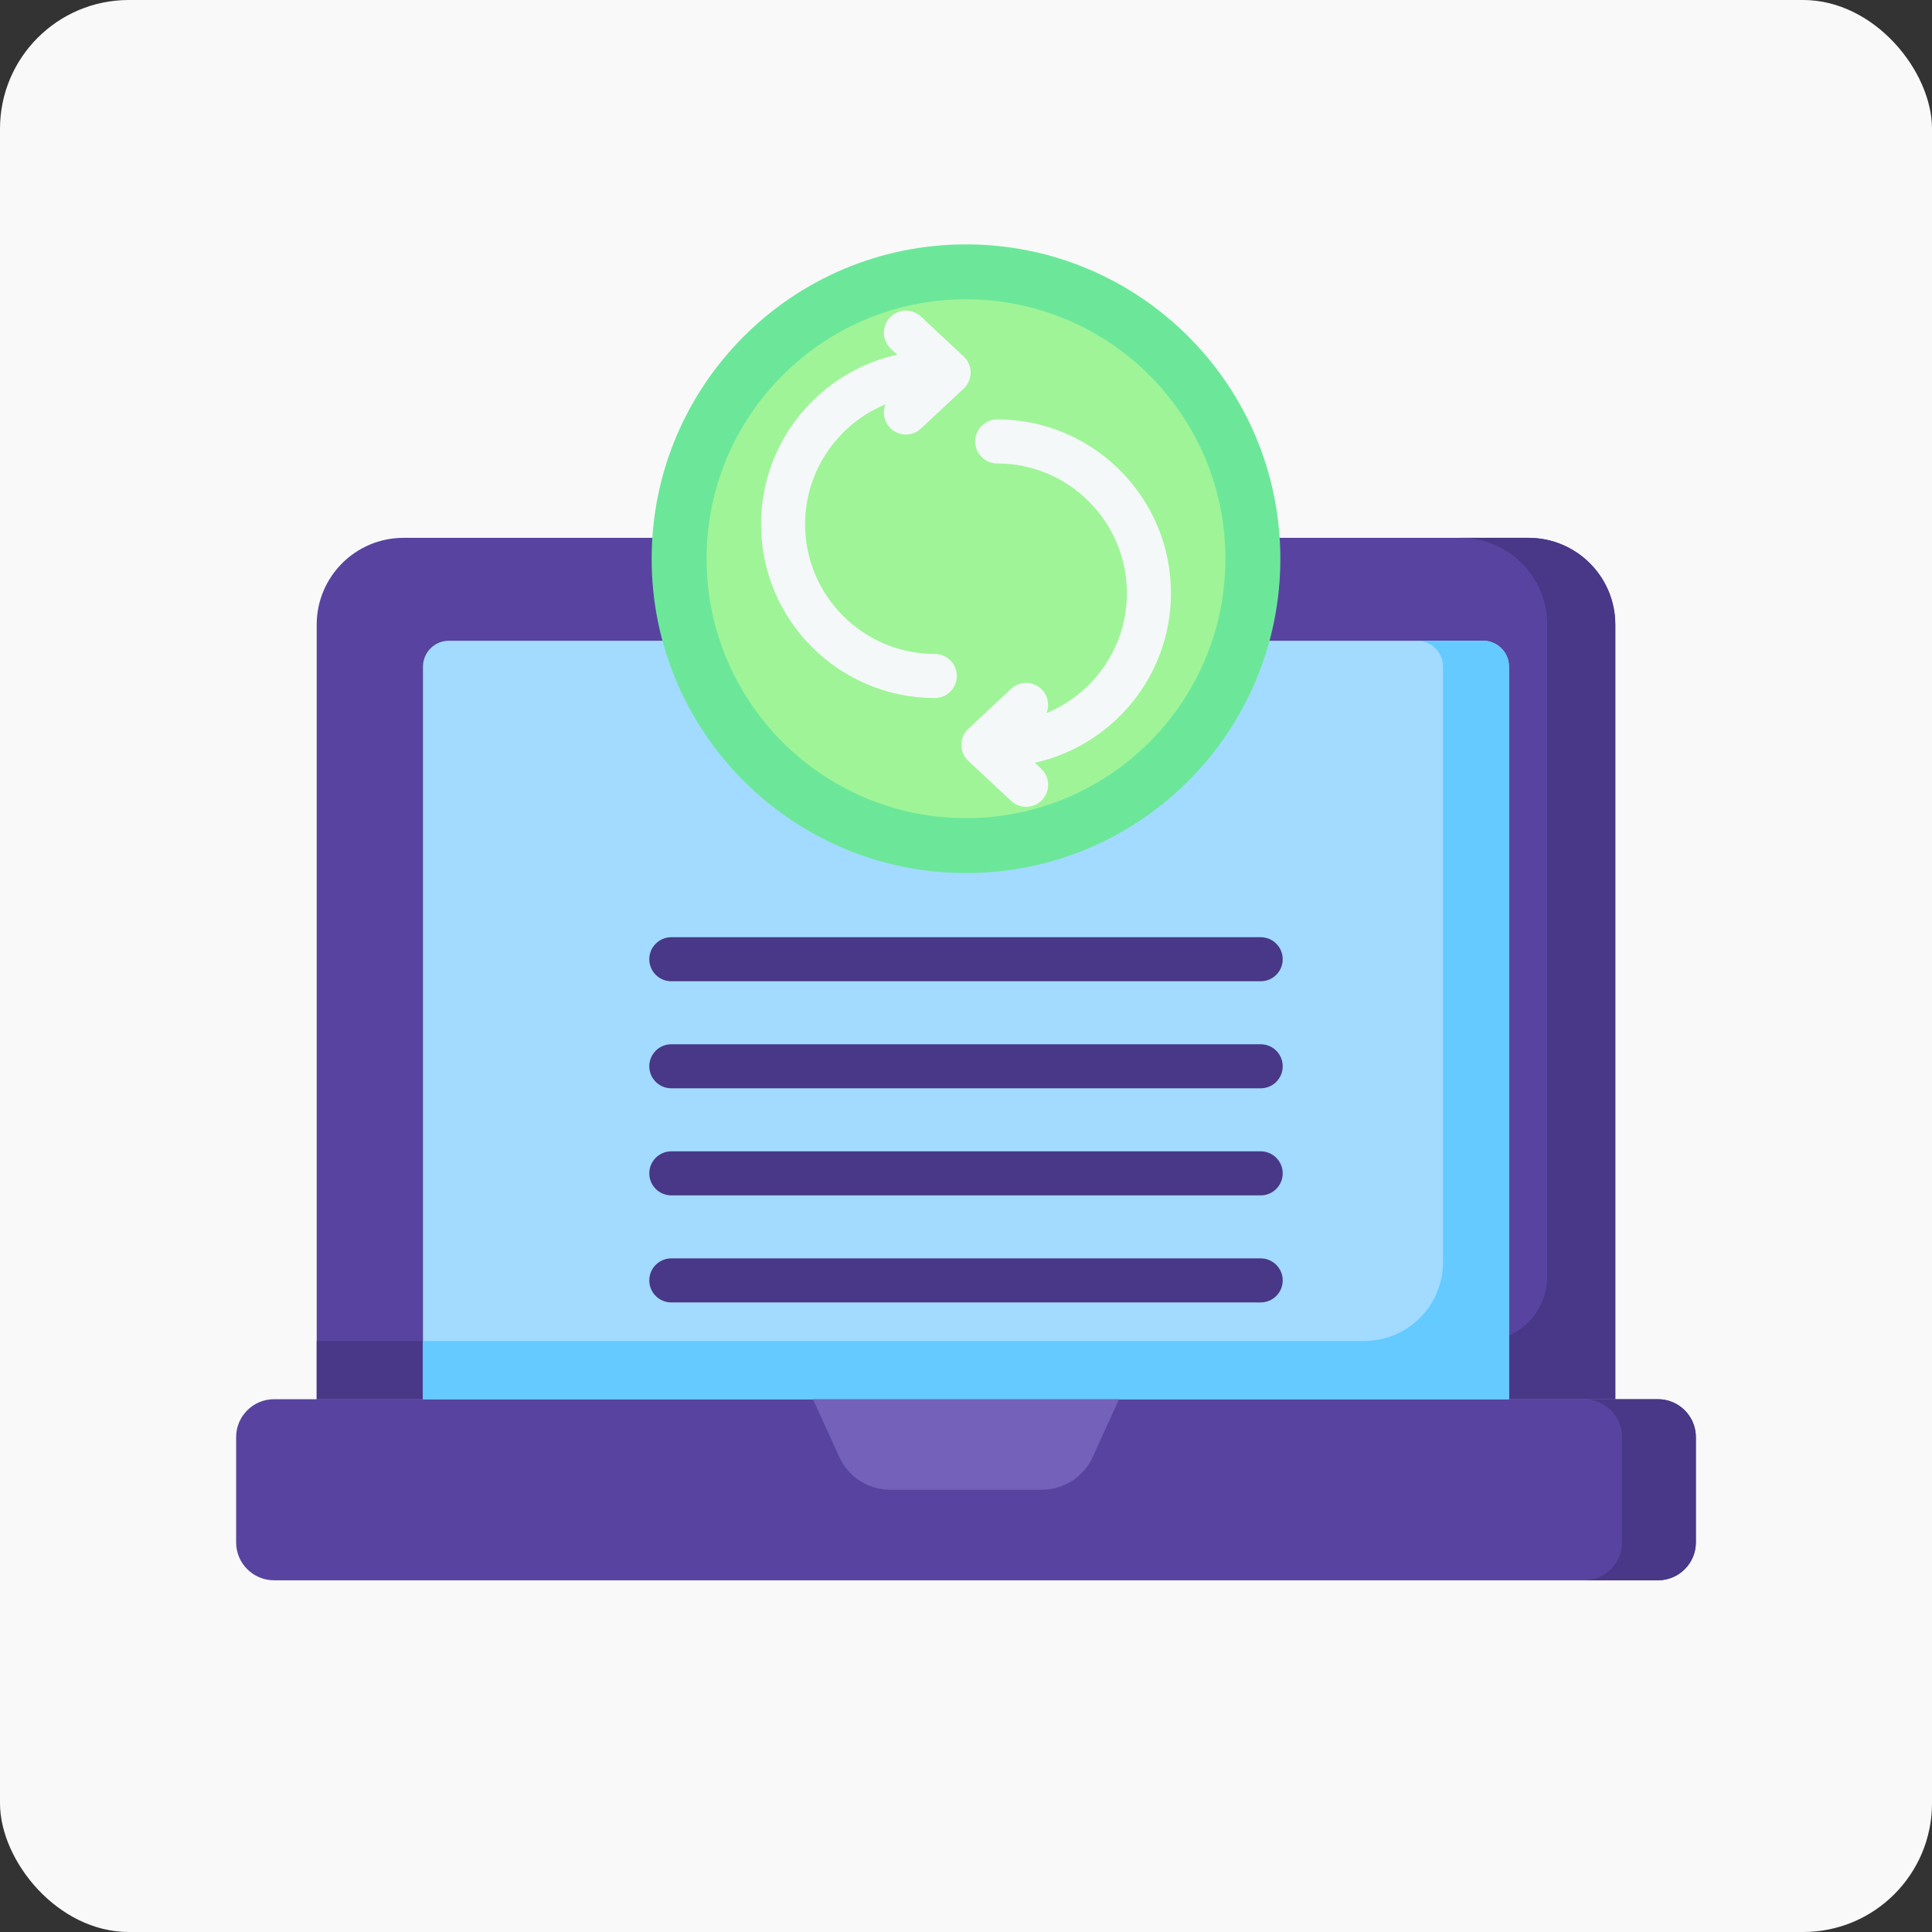 <svg width="180" height="180" viewBox="0 0 180 180" fill="none" xmlns="http://www.w3.org/2000/svg">
<rect x="0" y="0" width="180" height="180" fill="#333333" stroke="none"/>
<rect width="180" height="180" rx="12" fill="#F9F9F9"/>
<path d="M154.467 147.233H25.533C23.582 147.233 22 145.651 22 143.7V133.894C22 131.943 23.582 130.361 25.533 130.361H154.467C156.418 130.361 158 131.943 158 133.894V143.7C158 145.651 156.418 147.233 154.467 147.233Z" fill="#5844A0"/>
<path d="M154.467 130.361H147.588C149.539 130.361 151.121 131.943 151.121 133.894V143.7C151.121 145.651 149.539 147.233 147.588 147.233H154.467C156.418 147.233 158 145.651 158 143.7V133.894C158 131.943 156.418 130.361 154.467 130.361Z" fill="#483887"/>
<path d="M142.405 50.109H37.595C33.127 50.109 29.506 53.731 29.506 58.199V130.362H150.494V58.199C150.494 53.731 146.873 50.109 142.405 50.109Z" fill="#5844A0"/>
<path d="M142.405 50.109H136.061C140.529 50.109 144.15 53.731 144.15 58.199V118.942C144.15 122.254 141.465 124.939 138.153 124.939H29.506V130.362H150.494V58.199C150.494 53.731 146.873 50.109 142.405 50.109Z" fill="#483887"/>
<path d="M138.176 59.696H41.824C40.49 59.696 39.408 60.778 39.408 62.112V130.361H140.592V62.112C140.592 60.778 139.51 59.696 138.176 59.696Z" fill="#A2DBFF"/>
<path d="M138.176 59.696H132.028C133.362 59.696 134.444 60.778 134.444 62.112V117.589C134.444 121.648 131.153 124.938 127.094 124.938H39.408V130.361H140.592V62.112C140.592 60.778 139.51 59.696 138.176 59.696Z" fill="#64CAFF"/>
<path d="M90 81.342C106.175 81.342 119.287 68.229 119.287 52.055C119.287 35.88 106.175 22.768 90 22.768C73.825 22.768 60.713 35.88 60.713 52.055C60.713 68.229 73.825 81.342 90 81.342Z" fill="#6CE79A"/>
<path d="M90.001 76.223C103.348 76.223 114.169 65.402 114.169 52.054C114.169 38.706 103.348 27.886 90.001 27.886C76.653 27.886 65.832 38.706 65.832 52.054C65.832 65.402 76.653 76.223 90.001 76.223Z" fill="#9FF497"/>
<path d="M87.092 60.929C80.43 60.929 75.009 55.509 75.009 48.846C75.009 43.811 78.106 39.487 82.494 37.674C82.211 38.389 82.341 39.233 82.9 39.832C83.305 40.264 83.851 40.483 84.4 40.483C84.902 40.483 85.406 40.3 85.801 39.93L89.781 36.21C90.196 35.822 90.432 35.279 90.432 34.711C90.432 34.142 90.196 33.6 89.781 33.211L85.801 29.491C84.973 28.717 83.674 28.762 82.9 29.589C82.126 30.417 82.17 31.716 82.998 32.49L83.591 33.044C76.343 34.649 70.904 41.122 70.904 48.846C70.904 57.772 78.166 65.033 87.092 65.033C88.226 65.033 89.144 64.115 89.144 62.981C89.144 61.848 88.226 60.929 87.092 60.929Z" fill="#F4F8F9"/>
<path d="M109.096 55.263C109.096 46.337 101.834 39.075 92.908 39.075C91.774 39.075 90.856 39.994 90.856 41.127C90.856 42.261 91.775 43.18 92.908 43.18C99.57 43.18 104.991 48.6 104.991 55.263C104.991 60.298 101.894 64.621 97.507 66.434C97.789 65.719 97.66 64.875 97.1 64.277C96.327 63.449 95.028 63.404 94.199 64.179L90.219 67.898C89.804 68.286 89.568 68.829 89.568 69.398C89.568 69.966 89.804 70.509 90.219 70.897L94.199 74.617C94.595 74.987 95.098 75.17 95.6 75.17C96.149 75.17 96.696 74.951 97.1 74.519C97.874 73.69 97.83 72.392 97.002 71.618L96.409 71.064C103.657 69.46 109.096 62.986 109.096 55.263Z" fill="#F4F8F9"/>
<path d="M97.058 138.797H82.942C80.897 138.797 79.041 137.603 78.194 135.742L75.743 130.361H104.257L101.807 135.742C100.959 137.603 99.103 138.797 97.058 138.797Z" fill="#7361BA"/>
<path d="M117.455 91.423H62.545C61.412 91.423 60.493 90.504 60.493 89.371C60.493 88.237 61.412 87.318 62.545 87.318H117.455C118.589 87.318 119.507 88.237 119.507 89.371C119.507 90.504 118.589 91.423 117.455 91.423Z" fill="#483887"/>
<path d="M117.455 101.396H62.545C61.412 101.396 60.493 100.478 60.493 99.344C60.493 98.21 61.412 97.292 62.545 97.292H117.455C118.589 97.292 119.507 98.211 119.507 99.344C119.507 100.478 118.589 101.396 117.455 101.396Z" fill="#483887"/>
<path d="M117.455 111.371H62.545C61.412 111.371 60.493 110.452 60.493 109.319C60.493 108.185 61.412 107.267 62.545 107.267H117.455C118.589 107.267 119.507 108.185 119.507 109.319C119.507 110.452 118.589 111.371 117.455 111.371Z" fill="#483887"/>
<path d="M117.455 121.346H62.545C61.412 121.346 60.493 120.427 60.493 119.293C60.493 118.16 61.412 117.241 62.545 117.241H117.455C118.589 117.241 119.507 118.16 119.507 119.293C119.507 120.427 118.589 121.346 117.455 121.346Z" fill="#483887"/>
</svg>
